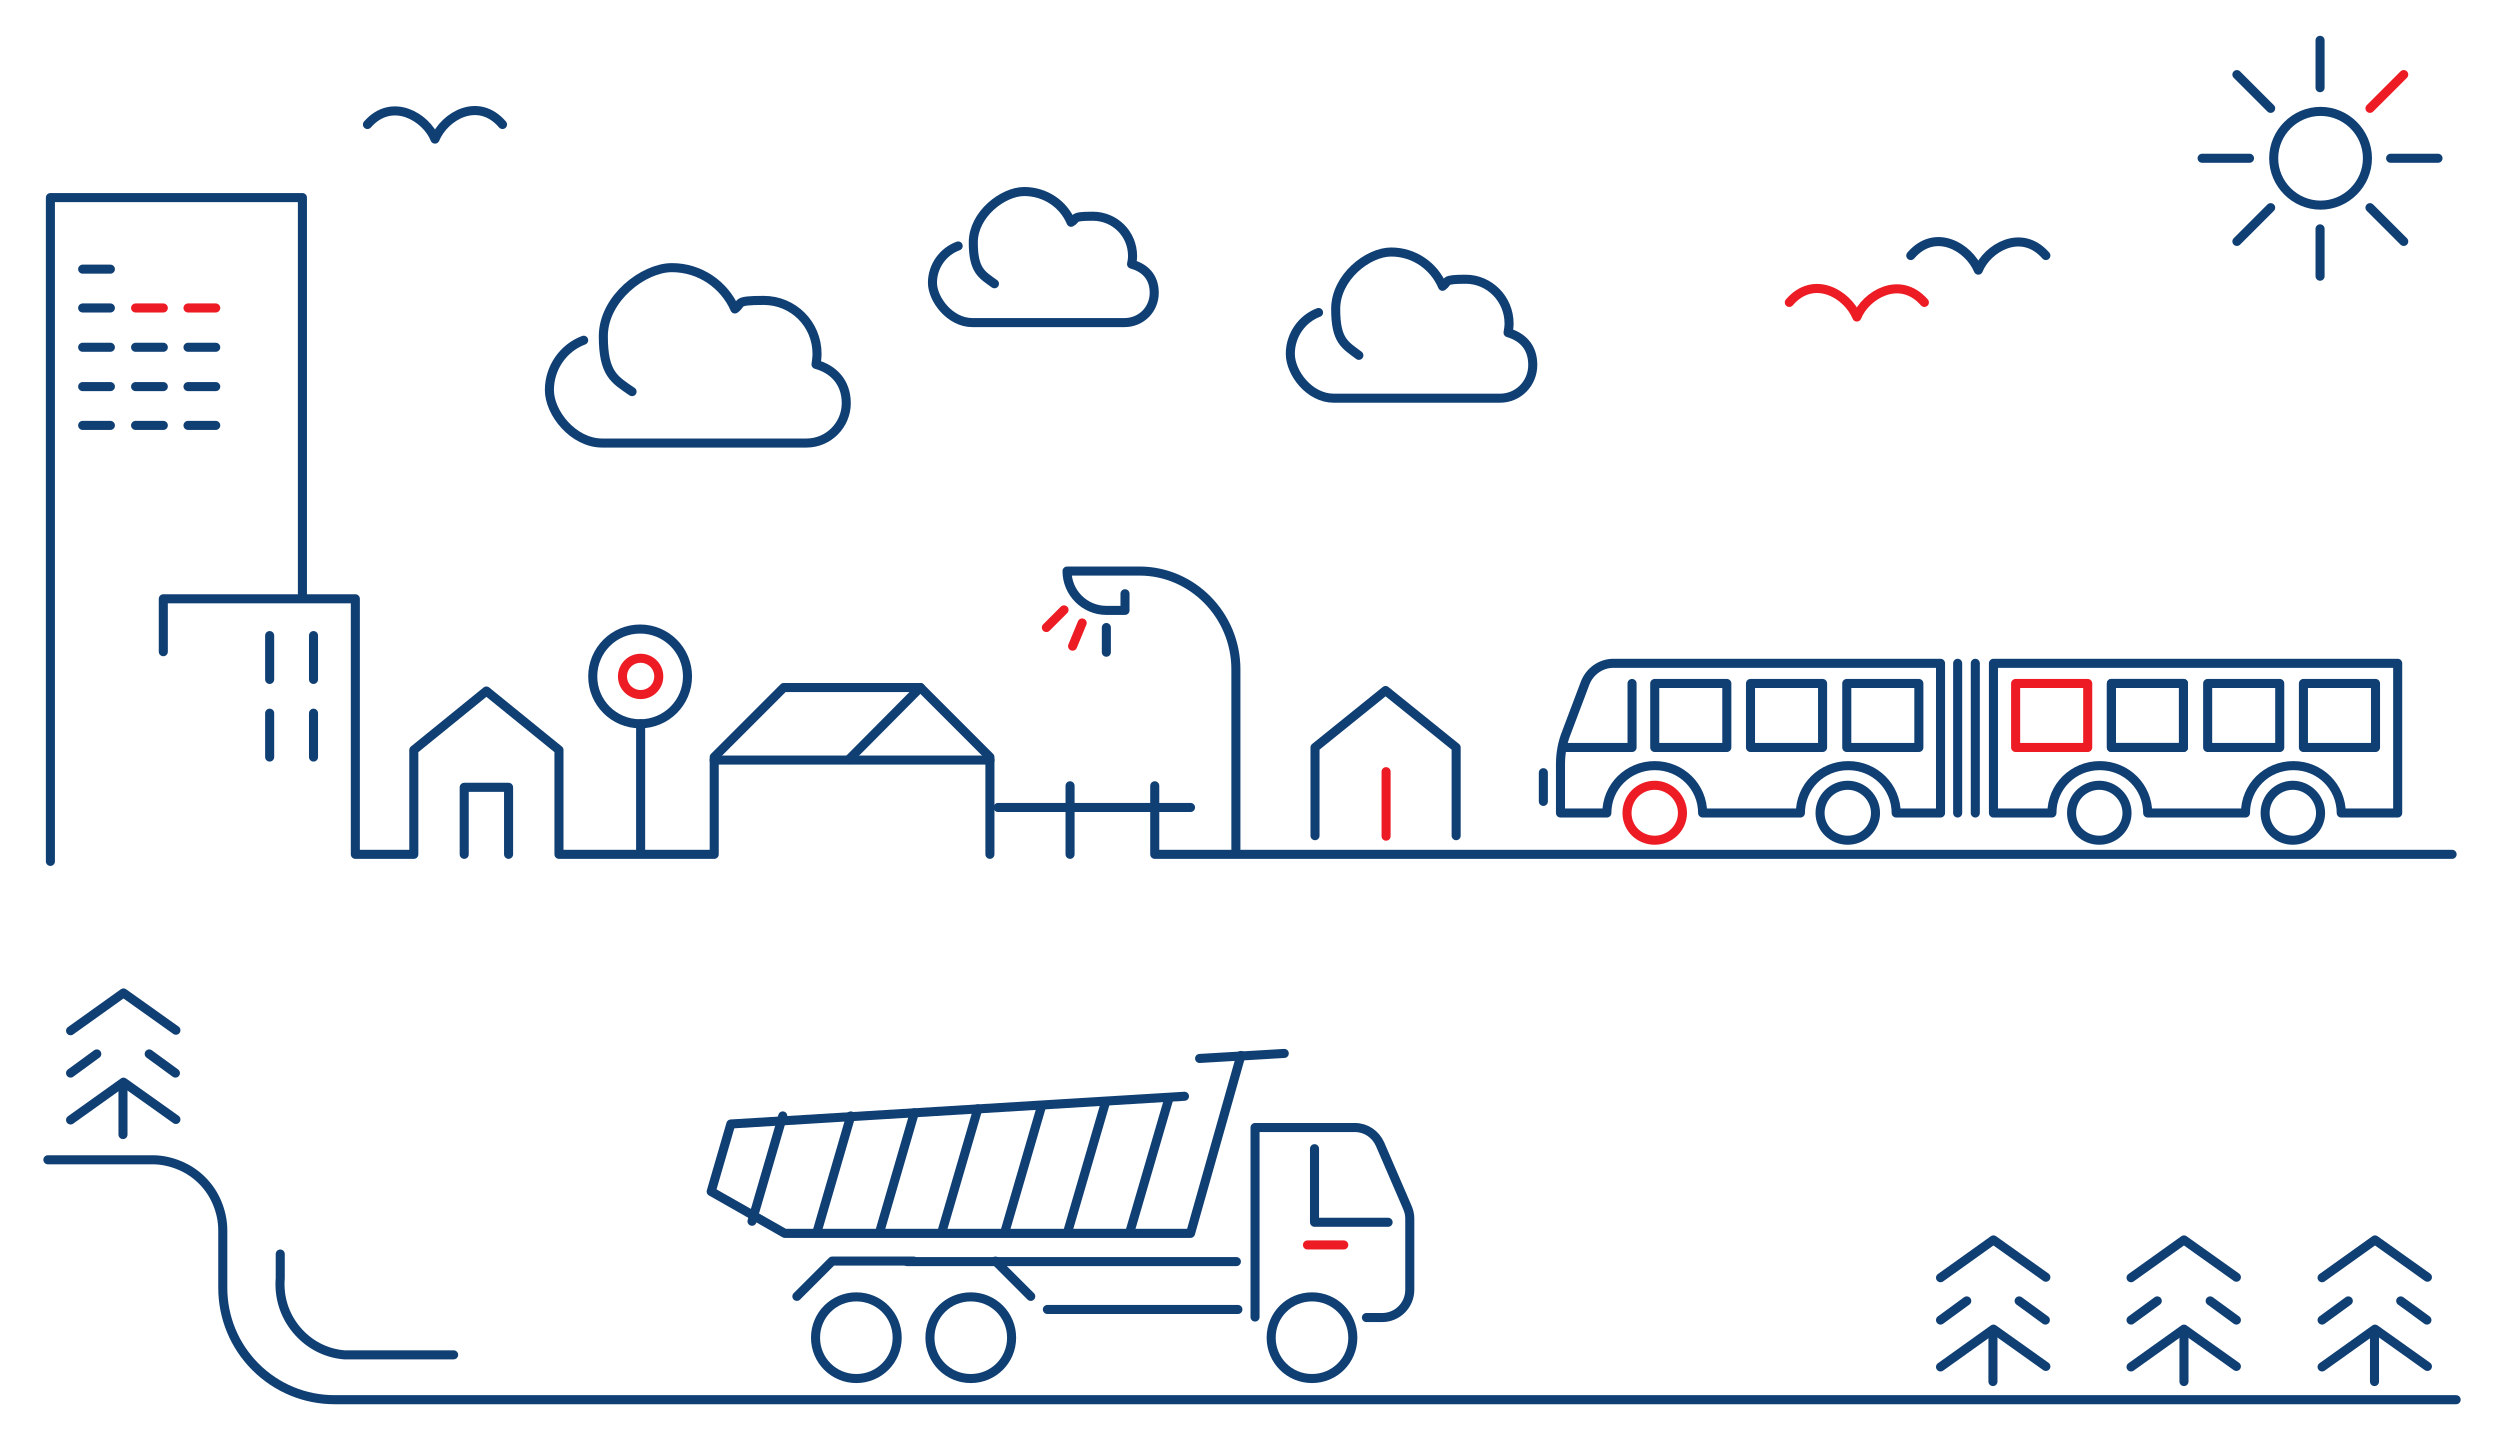 <?xml version="1.0" encoding="UTF-8"?>
<svg id="Layer_1" xmlns="http://www.w3.org/2000/svg" xmlns:xlink="http://www.w3.org/1999/xlink" version="1.1" viewBox="0 0 496 288">
  <!-- Generator: Adobe Illustrator 29.4.0, SVG Export Plug-In . SVG Version: 2.1.0 Build 152)  -->
  <defs>
    <style>
      .st0, .st1, .st2 {
        fill: none;
      }

      .st1 {
        stroke: #103f74;
      }

      .st1, .st2 {
        stroke-linecap: round;
        stroke-linejoin: round;
        stroke-width: 1.8px;
      }

      .st2 {
        stroke: #ed1c24;
      }

      .st3 {
        clip-path: url(#clippath);
      }
    </style>
    <clipPath id="clippath">
      <rect class="st0" x="305" y="130" width="172" height="38"/>
    </clipPath>
  </defs>
  <path class="st1" d="M90,268.8h-21.7c-3.7-.3-7.1-2.1-9.5-5-2.4-2.9-3.5-6.5-3.2-10.2v-4.8"/>
  <path class="st1" d="M487.3,277.7H66.4c-5.9,0-11.5-2.3-15.7-6.5-4.2-4.2-6.5-9.8-6.5-15.7v-11.4h0c0-1.9-.4-3.7-1.1-5.4-.7-1.7-1.7-3.2-3-4.5-1.3-1.3-2.8-2.3-4.5-3-1.7-.7-3.5-1.1-5.3-1.1H9.5"/>
  <path class="st1" d="M14,204.5l10.5-7.5,10.4,7.4"/>
  <path class="st1" d="M14,222.2l10.5-7.5,10.4,7.4"/>
  <path class="st1" d="M14,212.9l5.2-3.8"/>
  <path class="st1" d="M34.8,212.9l-5.2-3.8"/>
  <path class="st1" d="M24.4,215.9v9.2"/>
  <path class="st1" d="M460.7,253.5l10.5-7.5,10.4,7.4"/>
  <path class="st1" d="M460.7,271.2l10.5-7.5,10.4,7.4"/>
  <path class="st1" d="M460.7,261.9l5.2-3.8"/>
  <path class="st1" d="M481.5,261.9l-5.2-3.8"/>
  <path class="st1" d="M471.1,264.9v9.2"/>
  <path class="st1" d="M422.8,253.5l10.5-7.5,10.4,7.4"/>
  <path class="st1" d="M422.8,271.2l10.5-7.5,10.4,7.4"/>
  <path class="st1" d="M422.8,261.9l5.2-3.8"/>
  <path class="st1" d="M443.7,261.9l-5.2-3.8"/>
  <path class="st1" d="M433.3,264.9v9.2"/>
  <path class="st1" d="M385,253.5l10.5-7.5,10.4,7.4"/>
  <path class="st1" d="M385,271.2l10.5-7.5,10.4,7.4"/>
  <path class="st1" d="M385,261.9l5.2-3.8"/>
  <path class="st1" d="M405.8,261.9l-5.2-3.8"/>
  <path class="st1" d="M395.4,264.9v9.2"/>
  <path class="st1" d="M204.5,257.2l-7-7"/>
  <path class="st2" d="M259.4,247h7.2"/>
  <path class="st1" d="M252.2,265.4c0,4.5,3.6,8.1,8.1,8.1s8.1-3.6,8.1-8.1-3.6-8.1-8.1-8.1-8.1,3.6-8.1,8.1Z"/>
  <path class="st1" d="M184.5,265.4c0,4.5,3.6,8.1,8.1,8.1s8.1-3.6,8.1-8.1-3.6-8.1-8.1-8.1-8.1,3.6-8.1,8.1Z"/>
  <path class="st1" d="M161.8,265.4c0,4.5,3.6,8.1,8.1,8.1s8.1-3.6,8.1-8.1-3.6-8.1-8.1-8.1-8.1,3.6-8.1,8.1Z"/>
  <path class="st1" d="M249,261.3v-37.6h19.8c2.2,0,4.1,1.3,5,3.3l5.4,12.5c.3.7.5,1.4.5,2.2v14.2c0,3-2.4,5.5-5.5,5.5h-3.1"/>
  <path class="st1" d="M158.1,257.2l7-7h16.2"/>
  <path class="st1" d="M207.8,259.8h37.8"/>
  <path class="st1" d="M180,250.3h65.3"/>
  <path class="st1" d="M235,217.5l-90,5.5-3.9,13.4,14.6,8.3h80.5l10-35.3"/>
  <path class="st1" d="M168.8,221.4l-6.7,23"/>
  <path class="st1" d="M155.3,221.4l-6.1,20.9"/>
  <path class="st1" d="M181.4,220.8l-6.9,23.7"/>
  <path class="st1" d="M194,220l-7.1,24.3"/>
  <path class="st1" d="M206.6,219.6l-7.2,24.7"/>
  <path class="st1" d="M219.3,218.8l-7.5,25.7"/>
  <path class="st1" d="M231.8,218.3l-7.6,26"/>
  <path class="st1" d="M254.8,209l-16.8,1"/>
  <path class="st1" d="M275.4,242.5h-14.6v-14.6"/>
  <path class="st1" d="M60,118.2V39.2H10v131.7"/>
  <path class="st1" d="M53.5,150.2v-8.7"/>
  <path class="st1" d="M53.5,134.8v-8.7"/>
  <path class="st1" d="M62.2,134.8v-8.7"/>
  <path class="st1" d="M62.2,150.2v-8.7"/>
  <path class="st1" d="M42.8,84.4h-5.5"/>
  <path class="st1" d="M32.4,84.4h-5.5"/>
  <path class="st1" d="M21.9,84.4h-5.5"/>
  <path class="st1" d="M42.8,76.7h-5.5"/>
  <path class="st1" d="M32.4,76.7h-5.5"/>
  <path class="st1" d="M21.9,76.7h-5.5"/>
  <path class="st1" d="M42.8,68.9h-5.5"/>
  <path class="st1" d="M32.4,68.9h-5.5"/>
  <path class="st1" d="M21.9,68.9h-5.5"/>
  <path class="st2" d="M42.8,61.1h-5.5"/>
  <path class="st2" d="M32.4,61.1h-5.5"/>
  <path class="st1" d="M21.9,61.1h-5.5"/>
  <path class="st1" d="M21.9,53.4h-5.5"/>
  <path class="st1" d="M117.6,134.2c0-5.2,4.2-9.4,9.4-9.4s9.4,4.2,9.4,9.4-4.2,9.4-9.4,9.4-9.4-4.2-9.4-9.4Z"/>
  <path class="st2" d="M123.5,134.2c0-2,1.6-3.6,3.6-3.6s3.6,1.6,3.6,3.6-1.6,3.6-3.6,3.6-3.6-1.6-3.6-3.6Z"/>
  <path class="st1" d="M127.1,143.6v25.4"/>
  <path class="st1" d="M212.3,155.9v13.6"/>
  <path class="st1" d="M229.1,155.9v13.6h257.4"/>
  <path class="st1" d="M236.2,160.2h-38.2"/>
  <path class="st1" d="M196.4,169.5v-19.3l-13.8-13.8h-27.1l-13.8,13.8v19.3s-30.8,0-30.8,0v-20.7l-14.4-11.7-14.4,11.7v20.7h-11.6v-50.7h-38.1v10.5"/>
  <path class="st1" d="M196.4,150.8h-54.7"/>
  <path class="st1" d="M182.6,136.4l-14.2,14.3"/>
  <path class="st1" d="M92.1,169.5v-13.3h8.8v13.3"/>
  <path class="st1" d="M245.2,168.5v-35.7c0-10.8-8.7-19.5-19.1-19.5h-14.4c0,4.3,3.5,7.8,7.8,7.8h3.7v-3.3"/>
  <path class="st1" d="M219.5,129.4v-4.9"/>
  <path class="st2" d="M212.8,128.2l1.9-4.6"/>
  <path class="st2" d="M207.6,124.5l3.5-3.5"/>
  <path class="st1" d="M99.7,24.7c-4.8-5.6-11.5-1.7-13.4,2.9-1.7-4.3-8.5-8.5-13.4-2.9"/>
  <path class="st1" d="M115.8,67.5c-4,1.5-6.8,5.4-6.8,9.9s4.7,10.5,10.5,10.5h40.5c4.4,0,7.9-3.6,7.9-7.9s-2.7-6.8-6-7.7c.1-.7.2-1.4.2-2.1,0-5.9-4.7-10.6-10.6-10.6s-4.1.6-5.7,1.7c-2.1-4.8-6.9-8.2-12.5-8.2s-13.6,6.1-13.6,13.6,2.2,8.6,5.7,11"/>
  <path class="st1" d="M190.1,48.8c-3,1.1-5.1,4-5.1,7.3s3.5,7.9,7.9,7.9h30.2c3.3,0,5.9-2.6,5.9-5.9s-2-5-4.5-5.7c.1-.5.2-1,.2-1.6,0-4.4-3.5-7.9-7.9-7.9s-3,.5-4.3,1.2c-1.5-3.6-5.1-6.1-9.3-6.1s-10.1,4.5-10.1,10.1,1.7,6.4,4.2,8.2"/>
  <path class="st1" d="M261.6,62c-3.2,1.2-5.6,4.4-5.6,8.2s3.8,8.8,8.6,8.8h33c3.6,0,6.5-2.9,6.5-6.6s-2.2-5.6-4.9-6.4c.1-.6.2-1.2.2-1.8,0-4.9-3.9-8.8-8.6-8.8s-3.3.5-4.6,1.4c-1.7-4-5.6-6.8-10.2-6.8s-11,5-11,11.3,1.8,7.1,4.6,9.2"/>
  <path class="st2" d="M275,153.1v12.8"/>
  <path class="st1" d="M288.9,165.8v-17.5l-14-11.3-14,11.3v17.5"/>
  <path class="st1" d="M469.7,31.4c0-5.1-4.2-9.3-9.3-9.3s-9.3,4.2-9.3,9.3,4.2,9.3,9.3,9.3,9.3-4.2,9.3-9.3Z"/>
  <path class="st1" d="M460.3,8v9.4"/>
  <path class="st2" d="M476.9,14.8l-6.7,6.7"/>
  <path class="st1" d="M483.7,31.4h-9.4"/>
  <path class="st1" d="M476.9,47.9l-6.7-6.7"/>
  <path class="st1" d="M460.3,54.8v-9.4"/>
  <path class="st1" d="M443.8,47.9l6.7-6.7"/>
  <path class="st1" d="M436.9,31.4h9.4"/>
  <path class="st1" d="M443.8,14.8l6.7,6.7"/>
  <path class="st1" d="M379.1,50.7c4.8-5.6,11.5-1.7,13.4,2.9,1.7-4.3,8.5-8.5,13.4-2.9"/>
  <path class="st2" d="M355,60c4.8-5.6,11.5-1.7,13.4,2.9,1.7-4.3,8.5-8.5,13.4-2.9"/>
  <g class="st3">
    <g>
      <path class="st2" d="M333.8,161.3c0-3-2.5-5.5-5.5-5.5s-5.5,2.4-5.5,5.5,2.5,5.4,5.5,5.4,5.5-2.4,5.5-5.4Z"/>
      <path class="st1" d="M372.1,161.3c0-3-2.5-5.5-5.5-5.5s-5.5,2.4-5.5,5.5,2.5,5.4,5.5,5.4,5.5-2.4,5.5-5.4Z"/>
      <path class="st1" d="M357.2,161.3h-19.4c0-5.2-4.2-9.4-9.5-9.4s-9.5,4.2-9.5,9.4h-9.2v-9.7c0-2.2.4-4.3,1.2-6.3l3.7-9.8c.9-2.3,3.1-3.9,5.6-3.9h64.9v29.7h-8.8c0-5.2-4.2-9.4-9.5-9.4s-9.5,4.2-9.5,9.4Z"/>
      <path class="st1" d="M310.2,148.3h13.6v-12.7"/>
      <path class="st1" d="M328.3,148.3h14.3v-12.7h-14.3v12.7Z"/>
      <path class="st1" d="M347.3,148.3h14.3v-12.7h-14.3v12.7Z"/>
      <path class="st1" d="M366.4,148.3h14.3v-12.7h-14.3v12.7Z"/>
      <path class="st1" d="M306.2,159v-5.7"/>
      <path class="st1" d="M422,161.3c0-3-2.5-5.5-5.5-5.5s-5.5,2.4-5.5,5.5,2.5,5.4,5.5,5.4,5.5-2.4,5.5-5.4Z"/>
      <path class="st1" d="M460.4,161.3c0-3-2.5-5.5-5.5-5.5s-5.5,2.4-5.5,5.5,2.5,5.4,5.5,5.4,5.5-2.4,5.5-5.4Z"/>
      <path class="st1" d="M395.5,131.6h80.2v29.7h-11.2c0-5.2-4.2-9.4-9.5-9.4s-9.5,4.2-9.5,9.4h-19.4c0-5.2-4.2-9.4-9.5-9.4s-9.5,4.2-9.5,9.4h-11.6v-29.7Z"/>
      <path class="st1" d="M418.9,148.3h14.3v-12.7h-14.3v12.7Z"/>
      <path class="st1" d="M438,148.3h14.3v-12.7h-14.3v12.7Z"/>
      <path class="st2" d="M399.9,148.3h14.3v-12.7h-14.3v12.7Z"/>
      <path class="st1" d="M418.9,148.3h14.3v-12.7h-14.3v12.7Z"/>
      <path class="st1" d="M457,148.3h14.3v-12.7h-14.3v12.7Z"/>
      <path class="st1" d="M388.4,131.6v29.7"/>
      <path class="st1" d="M391.9,131.6v29.7"/>
    </g>
  </g>
</svg>